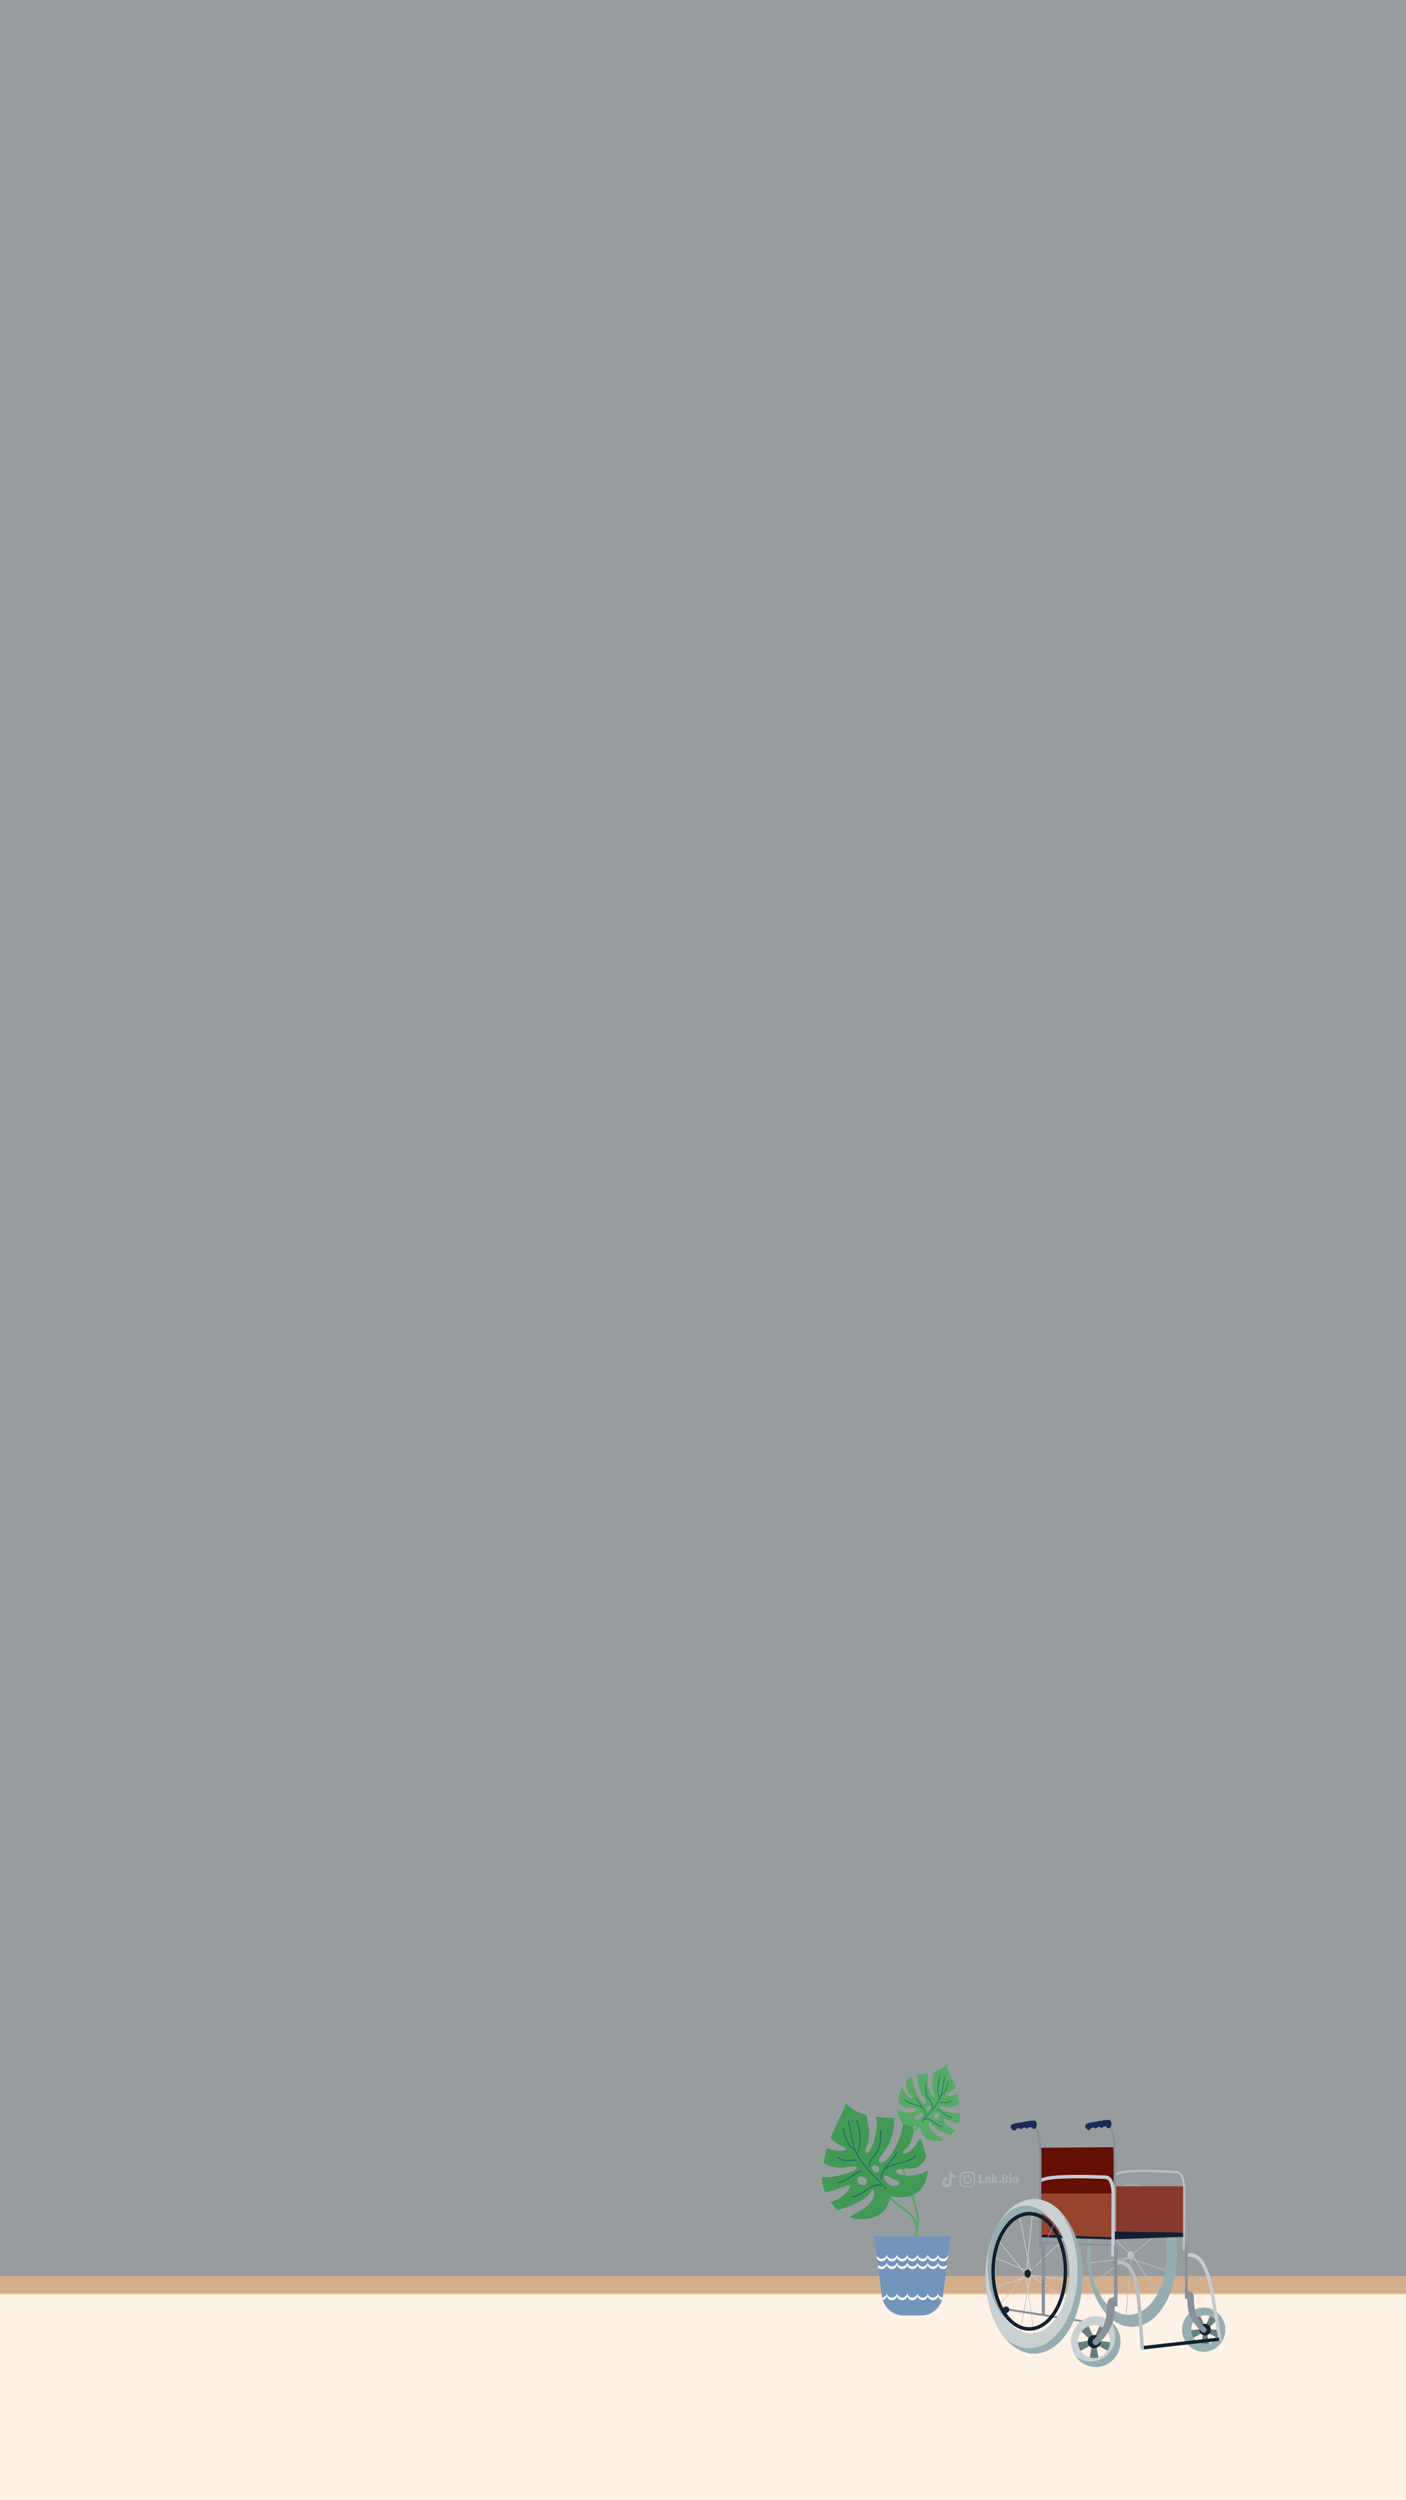<?xml version="1.0" encoding="utf-8"?>
<!-- Generator: Adobe Illustrator 27.0.0, SVG Export Plug-In . SVG Version: 6.00 Build 0)  -->
<svg version="1.1" id="Layer_2" xmlns="http://www.w3.org/2000/svg" xmlns:xlink="http://www.w3.org/1999/xlink" x="0px" y="0px"
	 viewBox="0 0 1080 1920" style="enable-background:new 0 0 1080 1920;" xml:space="preserve">
<rect x="0" y="0" width="1080" height="1920" fill="#808080" stroke="none"/>
<style type="text/css">
	.st0{opacity:0.3;fill:#CDDFE8;}
	.st1{fill:#FEF2E7;}
	.st2{opacity:0.7;fill:#EDB685;enable-background:new    ;}
	.st3{fill:#55AA65;}
	.st4{fill:#429955;}
	.st5{fill:#1A6868;}
	.st6{fill:#7395BC;}
	.st7{clip-path:url(#SVGID_00000100375535460815836990000000651224575508010679_);}
	.st8{fill:#FFFFFF;}
	.st9{clip-path:url(#SVGID_00000150091186717601541360000007419452715968761258_);}
	.st10{clip-path:url(#SVGID_00000008120905509903408190000012559788508410893977_);}
	.st11{fill:#667F7F;}
	.st12{fill:#96AEB2;}
	.st13{fill:#142533;}
	.st14{fill:#89919B;}
	.st15{fill:#BBBFC4;}
	.st16{fill:#650E02;}
	.st17{fill:#C7CCD1;}
	.st18{fill:#873A2B;}
	.st19{fill:#1A2A57;}
	.st20{fill:#0F2030;}
	.st21{fill:#96442F;}
	.st22{fill:#C7CCD3;}
	.st23{fill:#C9D1D3;}
	.st24{opacity:0.3;}
	.st25{fill:#CDDFE8;}
</style>
<rect class="st0" width="1080" height="1920"/>
<rect y="1761" class="st1" width="1080" height="159"/>
<rect y="1747.9" class="st2" width="1080" height="14.1"/>
<g>
	<path class="st3" d="M703.1,1719l-1.4-0.8c5.6-11,1.2-23.4-4.4-39.2c-1.1-3.2-2.3-6.6-3.5-10.1c-2.9-8.9-1.8-18.1,3.4-26.8
		c3.9-6.5,8.6-10.3,8.8-10.4l1,1.3c0,0-4.7,3.8-8.4,10c-5,8.3-6.1,16.8-3.3,25.3c1.2,3.5,2.3,6.9,3.5,10.1
		C704.5,1694.6,709,1707.4,703.1,1719z"/>
	<path class="st3" d="M705.2,1713.2l-1.6-0.1c0.4-8.7-6.2-13.5-12.1-17.7c-4.3-3.1-8.3-6-8.9-10l1.6-0.3c0.5,3.3,4.1,5.9,8.2,8.9
		C698.6,1698.6,705.6,1703.7,705.2,1713.2z"/>
	<g>
		<path class="st4" d="M688.7,1668.4c-2.2-2.4,0.6-2.8,8.3-3c6.6-0.2,9.6-0.5,14.5-8.4c-1.2-6.2-2.8-11.1-4.7-15.1
			c-2,3.2-4.5,6.7-6.5,8.8c-4.1,4.4-10.6,4-5.3,0c4.3-3.2,6.2-8,6.7-16.6c-2.5-2.8-5.2-4.7-8-5.9c0.4,13.4-10.6,29.4-13.8,31.4
			c-3.5,2.2-7.9,1.3-1.6-6.1c5.2-6.1,9.2-16.8,8.4-27c-0.6-0.1-1.3-0.1-1.9-0.1c-3.7-0.1-7.7-0.4-11.8-0.9c2.3,15.6-5.7,28.1-7,28.1
			c-1.5,0-2.1-1.2,0.7-8c1.9-4.8,0.1-15.6-1.2-21.5c-6.1-1.6-11.8-4.3-15.7-8.9c0,0-2.6,7-8.7,19.3c-1.2,2.3-2.2,4.7-3.2,7.2
			c4.4,5.8,11.7,6.8,12,8.7c0.3,1.8-9,2-14.7-0.9c-1.1,3.7-2,7.5-2.6,11.2c5.2,3.9,11.8,4.4,17.3,3.6c6.9-1,9.8-0.6,7.7,1.6
			c-2,2-17.5,7.2-26.2,5.8c0,0.3,0,0.6,0,0.9c-0.1,3.2,0.7,7,2.3,10.8c7.8-0.7,17.4-6.1,18.9-5c1.5,1-3.6,9.5-14.7,12.5
			c1.6,2.3,3.6,4.4,5.7,6.3c10.7-3.1,22.7-8.4,25.3-14c2.8-6.2,5.4,5.4-4.5,12.1c-4.7,3.1-8.9,5.5-12.1,7.2c3.4,1.3,7.2,2,11.4,1.7
			c20.1-1.4,19.9-18.1,19.9-18.1s11.2,3.8,20.1-1.8c7.7-4.9,8.9-14.9,9-17.5C701.6,1672.9,690.7,1670.6,688.7,1668.4z M662.9,1678.1
			c-2.4-0.3-3.7-0.9-4.4-3.7c-0.7-2.8,2.8-3.6,4.4-2.6c0,0,2,0.8,2.8,2C666.4,1675,665.3,1678.4,662.9,1678.1z M675,1667.4
			c-0.8,1-2.5,0.9-3.9-0.1c-1.3-1.1-1.7-2.8-0.9-3.8s2.5-0.9,3.9,0.1C675.4,1664.7,675.8,1666.4,675,1667.4z M690.6,1676.9
			c-0.3,2.3-5.2,2.3-8.6,0c-3.3-2.3-3.6-6.3-1.6-6.2c2,0.1,3.2,1.5,3.2,1.5C687.7,1674.5,691,1674.5,690.6,1676.9z"/>
		<g>
			<path class="st5" d="M680.5,1681.5c-0.8-1.4-1.7-2.3-3.8-4.5c-2.2-2.2-5.9-6-12.3-13.1c-8.4-9.4-9.8-18-11.1-25.5
				c-0.6-3.5-1.1-6.9-2.4-9.9l0.7-0.3c1.3,3.1,1.8,6.5,2.4,10.1c1.2,7.5,2.7,15.9,10.9,25.1c6.3,7.1,10,10.8,12.2,13.1
				c2.1,2.2,3.1,3.2,4,4.6L680.5,1681.5z"/>
			<path class="st5" d="M658.7,1653.7l-0.6-0.4c3.7-5.5,2.2-18.6-0.5-25.2l0.7-0.3C661,1634.5,662.5,1648,658.7,1653.7z"/>
			<path class="st5" d="M656.7,1651.5c-4.9-2.9-8.3-9.3-9.3-17l0.7-0.1c1,7.5,4.3,13.7,9,16.5L656.7,1651.5z"/>
			<path class="st5" d="M651,1659.5c-2.4,0-5.1-0.5-7.9-2.5l0.4-0.6c3.9,2.8,7.6,2.4,10.6,2.1c1.4-0.1,2.8-0.3,3.9,0l-0.1,0.8
				c-1-0.2-2.3-0.1-3.7,0C653.2,1659.4,652.1,1659.5,651,1659.5z"/>
			<path class="st5" d="M667.1,1664.3c0-0.1-0.5-3.6,3.7-8.7c4.1-4.9,5.3-8,5.3-19.4h0.8c0,11.6-1.2,14.8-5.5,19.9
				c-4,4.7-3.6,8-3.6,8L667.1,1664.3z"/>
			<path class="st5" d="M643.5,1676.4c-0.2,0-0.5,0-0.7,0l0.1-0.8c3.8,0.3,7.7-2.4,11.1-4.8c2.8-2,5.5-3.8,7.7-3.8v0.8
				c-2,0-4.6,1.8-7.3,3.7C651,1673.7,647.3,1676.4,643.5,1676.4z"/>
			<path class="st5" d="M654.3,1687.6l-0.1-0.8c3.6-0.4,7.1-2.8,10.5-5c4.5-3,8.8-5.9,12.6-3.5l-0.4,0.7c-3.4-2.1-7.5,0.6-11.8,3.5
				C661.7,1684.8,658.1,1687.2,654.3,1687.6z"/>
			<path class="st5" d="M676.8,1673.7c-1.3-4.2,2.6-8.9,6.4-13.5c2.4-2.9,4.6-5.5,5.4-7.8l0.7,0.2c-0.8,2.4-3.1,5.2-5.5,8.1
				c-3.7,4.4-7.5,9-6.3,12.8L676.8,1673.7z"/>
			<path class="st5" d="M681.1,1665.6l-0.6-0.5c1.7-2.2,6.1-3.3,10.7-4.5c5.2-1.3,10.6-2.7,11.8-5.6l0.7,0.3c-1.4,3.2-7,4.6-12.3,6
				C687.1,1662.5,682.7,1663.7,681.1,1665.6z"/>
		</g>
	</g>
	<g>
		<path class="st3" d="M689.1,1619.6c0.1,1.7,0.8,8.3,5.4,11.5c5.3,3.7,12,1.2,12,1.2s-0.1,11,11.9,11.9c2.5,0.2,4.7-0.2,6.8-1.1
			c-1.9-1.1-4.5-2.6-7.3-4.7c-5.9-4.4-4.4-12.1-2.7-8c1.5,3.7,8.7,7.2,15.1,9.2c1.3-1.2,2.4-2.6,3.4-4.1c-6.6-2-9.7-7.6-8.8-8.3
			c0.9-0.7,6.6,2.8,11.3,3.3c1-2.6,1.5-5.1,1.4-7.2c0-0.2,0-0.4,0-0.6c-5.2,1-14.5-2.5-15.7-3.8c-1.3-1.5,0.5-1.7,4.6-1.1
			c3.3,0.5,7.2,0.2,10.4-2.4c-0.4-2.4-0.9-4.9-1.5-7.4c-3.4,1.9-9,1.8-8.8,0.6c0.2-1.2,4.6-1.9,7.2-5.8c-0.6-1.6-1.2-3.2-1.9-4.7
			c-3.7-8.1-5.2-12.7-5.2-12.7c-2.4,3-5.8,4.8-9.4,5.9c-0.8,3.9-1.9,11-0.7,14.2c1.7,4.5,1.3,5.3,0.4,5.3c-0.8,0-5.6-8.2-4.2-18.5
			c-2.4,0.4-4.9,0.5-7,0.6c-0.4,0-0.8,0-1.1,0.1c-0.5,6.8,1.9,13.8,5,17.8c3.8,4.8,1.2,5.5-0.9,4c-1.9-1.3-8.5-11.9-8.2-20.7
			c-1.7,0.8-3.3,2-4.8,3.9c0.3,5.7,1.4,8.9,4,11c3.2,2.7-0.7,2.9-3.2,0c-1.2-1.4-2.6-3.7-3.9-5.8c-1.1,2.6-2.1,5.9-2.8,10
			c3,5.2,4.7,5.4,8.7,5.5c4.6,0.1,6.3,0.4,5,2C702.4,1622.3,695.9,1623.8,689.1,1619.6z M717.4,1624.4c0.5-0.8,1.7-1.3,1.7-1.3
			c0.9-0.7,3.1-0.1,2.6,1.7c-0.4,1.9-1.2,2.2-2.6,2.4C717.6,1627.5,716.9,1625.2,717.4,1624.4z M712.3,1617.7
			c0.8-0.7,1.8-0.8,2.3-0.1c0.5,0.7,0.2,1.8-0.6,2.5c-0.8,0.7-1.8,0.8-2.3,0.1C711.3,1619.5,711.5,1618.4,712.3,1617.7z
			 M706.5,1623.4c0,0,0.8-0.9,1.9-1c1.2,0,1.1,2.5-0.9,4.1c-2,1.5-4.9,1.5-5.1,0C702.2,1624.9,704.2,1624.9,706.5,1623.4z"/>
		<g>
			<path class="st5" d="M708.5,1629.5c0.5-0.9,1-1.5,2.3-2.9c1.3-1.5,3.6-4,7.3-8.6c5-6.2,5.9-11.9,6.6-16.8
				c0.4-2.3,0.7-4.5,1.4-6.5l-0.4-0.2c-0.8,2.1-1.1,4.3-1.5,6.6c-0.7,4.9-1.6,10.5-6.5,16.6c-3.8,4.7-6,7.1-7.3,8.6
				c-1.3,1.4-1.9,2.1-2.4,3L708.5,1629.5z"/>
			<path class="st5" d="M721.6,1611.2l0.4-0.3c-2.2-3.6-1.3-12.3,0.3-16.6l-0.4-0.2C720.2,1598.5,719.3,1607.4,721.6,1611.2z"/>
			<path class="st5" d="M722.8,1609.7c2.9-1.9,5-6.1,5.6-11.2l-0.4-0.1c-0.6,5-2.6,9-5.4,10.9L722.8,1609.7z"/>
			<path class="st5" d="M726.1,1615c1.4,0,3-0.3,4.7-1.6l-0.3-0.4c-2.4,1.8-4.6,1.6-6.3,1.4c-0.8-0.1-1.6-0.2-2.3,0l0.1,0.5
				c0.6-0.1,1.4-0.1,2.2,0C724.8,1614.9,725.5,1615,726.1,1615z"/>
			<path class="st5" d="M716.5,1618.2c0-0.1,0.3-2.4-2.2-5.7c-2.5-3.2-3.2-5.3-3.2-12.8h-0.5c0,7.6,0.7,9.8,3.3,13.1
				c2.4,3.1,2.1,5.3,2.1,5.3L716.5,1618.2z"/>
			<path class="st5" d="M730.7,1626.1c0.1,0,0.3,0,0.4,0v-0.5c-2.3,0.2-4.6-1.6-6.7-3.2c-1.7-1.3-3.3-2.5-4.6-2.5v0.5
				c1.2,0,2.8,1.2,4.4,2.4C726.1,1624.4,728.4,1626.1,730.7,1626.1z"/>
			<path class="st5" d="M724.2,1633.6v-0.5c-2.2-0.3-4.3-1.8-6.3-3.3c-2.7-2-5.3-3.9-7.6-2.3l0.2,0.4c2-1.4,4.5,0.4,7.1,2.3
				C719.7,1631.7,721.9,1633.3,724.2,1633.6z"/>
			<path class="st5" d="M710.7,1624.4c0.8-2.8-1.6-5.9-3.9-8.9c-1.4-1.9-2.8-3.7-3.2-5.2l-0.4,0.2c0.5,1.6,1.8,3.4,3.3,5.3
				c2.2,2.9,4.5,5.9,3.8,8.4L710.7,1624.4z"/>
			<path class="st5" d="M708.1,1619l0.4-0.3c-1-1.4-3.6-2.2-6.4-3c-3.1-0.9-6.3-1.8-7.1-3.7l-0.4,0.2c0.9,2.1,4.2,3.1,7.4,4
				C704.5,1617,707.2,1617.8,708.1,1619z"/>
		</g>
	</g>
	<g>
		<g>
			<path id="SVGID_1_" class="st6" d="M707.7,1778.1H694c-8.4,0-15.5-6.4-16.6-14.9l-5.9-45.8h58.7l-5.9,45.8
				C723.2,1771.7,716.1,1778.1,707.7,1778.1z"/>
		</g>
		<g>
			<g>
				<defs>
					<path id="SVGID_00000023280332600165391730000005565299103512071052_" d="M707.7,1778.1H694c-8.4,0-15.5-6.4-16.6-14.9
						l-5.9-45.8h58.7l-5.9,45.8C723.2,1771.7,716.1,1778.1,707.7,1778.1z"/>
				</defs>
				<clipPath id="SVGID_00000033368049715918887840000010847106659848628133_">
					<use xlink:href="#SVGID_00000023280332600165391730000005565299103512071052_"  style="overflow:visible;"/>
				</clipPath>
				<g style="clip-path:url(#SVGID_00000033368049715918887840000010847106659848628133_);">
					<path class="st8" d="M677.2,1734.6c-1.9,0-3.5-1.3-3.9-3.1c-0.1,0.3-0.1,0.7-0.1,1c0,2.3,1.8,4.1,4,4.1c2.2,0,4-1.8,4-4.1
						c0-0.4,0-0.7-0.1-1C680.7,1733.2,679.1,1734.6,677.2,1734.6z"/>
					<path class="st8" d="M685.1,1734.6c-1.9,0-3.5-1.3-3.9-3.1c-0.1,0.3-0.1,0.7-0.1,1c0,2.3,1.8,4.1,4,4.1s4-1.8,4-4.1
						c0-0.4,0-0.7-0.1-1C688.5,1733.2,687,1734.6,685.1,1734.6z"/>
					<path class="st8" d="M693,1734.6c-1.9,0-3.5-1.3-3.9-3.1c-0.1,0.3-0.1,0.7-0.1,1c0,2.3,1.8,4.1,4,4.1c2.2,0,4-1.8,4-4.1
						c0-0.4,0-0.7-0.1-1C696.4,1733.2,694.8,1734.6,693,1734.6z"/>
					<path class="st8" d="M700.8,1734.6c-1.9,0-3.5-1.3-3.9-3.1c-0.1,0.3-0.1,0.7-0.1,1c0,2.3,1.8,4.1,4,4.1c2.2,0,4-1.8,4-4.1
						c0-0.4,0-0.7-0.1-1C704.3,1733.2,702.7,1734.6,700.8,1734.6z"/>
					<path class="st8" d="M708.7,1734.6c-1.9,0-3.5-1.3-3.9-3.1c-0.1,0.3-0.1,0.7-0.1,1c0,2.3,1.8,4.1,4,4.1c2.2,0,4-1.8,4-4.1
						c0-0.4,0-0.7-0.1-1C712.2,1733.2,710.6,1734.6,708.7,1734.6z"/>
					<path class="st8" d="M716.6,1734.6c-1.9,0-3.5-1.3-3.9-3.1c-0.1,0.3-0.1,0.7-0.1,1c0,2.3,1.8,4.1,4,4.1s4-1.8,4-4.1
						c0-0.4,0-0.7-0.1-1C720,1733.2,718.5,1734.6,716.6,1734.6z"/>
					<path class="st8" d="M724.4,1734.6c-1.9,0-3.5-1.3-3.9-3.1c-0.1,0.3-0.1,0.7-0.1,1c0,2.3,1.8,4.1,4,4.1s4-1.8,4-4.1
						c0-0.4,0-0.7-0.1-1C727.9,1733.2,726.3,1734.6,724.4,1734.6z"/>
				</g>
			</g>
		</g>
		<g>
			<g>
				<defs>
					<path id="SVGID_00000114037882334305566070000011529496322190955703_" d="M707.7,1778.1H694c-8.4,0-15.5-6.4-16.6-14.9
						l-5.9-45.8h58.7l-5.9,45.8C723.2,1771.7,716.1,1778.1,707.7,1778.1z"/>
				</defs>
				<clipPath id="SVGID_00000054251657699446982060000000001739062280051085_">
					<use xlink:href="#SVGID_00000114037882334305566070000011529496322190955703_"  style="overflow:visible;"/>
				</clipPath>
				<g style="clip-path:url(#SVGID_00000054251657699446982060000000001739062280051085_);">
					<path class="st8" d="M677.2,1740.5c-1.9,0-3.5-1.3-3.9-3.1c-0.1,0.3-0.1,0.7-0.1,1c0,2.3,1.8,4.1,4,4.1c2.2,0,4-1.8,4-4.1
						c0-0.4,0-0.7-0.1-1C680.7,1739.2,679.1,1740.5,677.2,1740.5z"/>
					<path class="st8" d="M685.1,1740.5c-1.9,0-3.5-1.3-3.9-3.1c-0.1,0.3-0.1,0.7-0.1,1c0,2.3,1.8,4.1,4,4.1s4-1.8,4-4.1
						c0-0.4,0-0.7-0.1-1C688.5,1739.2,687,1740.5,685.1,1740.5z"/>
					<path class="st8" d="M693,1740.5c-1.9,0-3.5-1.3-3.9-3.1c-0.1,0.3-0.1,0.7-0.1,1c0,2.3,1.8,4.1,4,4.1c2.2,0,4-1.8,4-4.1
						c0-0.4,0-0.7-0.1-1C696.4,1739.2,694.8,1740.5,693,1740.5z"/>
					<path class="st8" d="M700.8,1740.5c-1.9,0-3.5-1.3-3.9-3.1c-0.1,0.3-0.1,0.7-0.1,1c0,2.3,1.8,4.1,4,4.1c2.2,0,4-1.8,4-4.1
						c0-0.4,0-0.7-0.1-1C704.3,1739.2,702.7,1740.5,700.8,1740.5z"/>
					<path class="st8" d="M708.7,1740.5c-1.9,0-3.5-1.3-3.9-3.1c-0.1,0.3-0.1,0.7-0.1,1c0,2.3,1.8,4.1,4,4.1c2.2,0,4-1.8,4-4.1
						c0-0.4,0-0.7-0.1-1C712.2,1739.2,710.6,1740.5,708.7,1740.5z"/>
					<path class="st8" d="M716.6,1740.5c-1.9,0-3.5-1.3-3.9-3.1c-0.1,0.3-0.1,0.7-0.1,1c0,2.3,1.8,4.1,4,4.1s4-1.8,4-4.1
						c0-0.4,0-0.7-0.1-1C720,1739.2,718.5,1740.5,716.6,1740.5z"/>
					<path class="st8" d="M724.4,1740.5c-1.9,0-3.5-1.3-3.9-3.1c-0.1,0.3-0.1,0.7-0.1,1c0,2.3,1.8,4.1,4,4.1s4-1.8,4-4.1
						c0-0.4,0-0.7-0.1-1C727.9,1739.2,726.3,1740.5,724.4,1740.5z"/>
				</g>
			</g>
		</g>
		<g>
			<g>
				<defs>
					<path id="SVGID_00000058581252671841040530000007527727911596633998_" d="M707.7,1778.1H694c-8.4,0-15.5-6.4-16.6-14.9
						l-5.9-45.8h58.7l-5.9,45.8C723.2,1771.7,716.1,1778.1,707.7,1778.1z"/>
				</defs>
				<clipPath id="SVGID_00000065786367947833996580000014871597281357708716_">
					<use xlink:href="#SVGID_00000058581252671841040530000007527727911596633998_"  style="overflow:visible;"/>
				</clipPath>
				<g style="clip-path:url(#SVGID_00000065786367947833996580000014871597281357708716_);">
					<path class="st8" d="M677.2,1764.4c-1.9,0-3.5-1.3-3.9-3.1c-0.1,0.3-0.1,0.7-0.1,1c0,2.3,1.8,4.1,4,4.1c2.2,0,4-1.8,4-4.1
						c0-0.4,0-0.7-0.1-1C680.7,1763,679.1,1764.4,677.2,1764.4z"/>
					<path class="st8" d="M685.1,1764.4c-1.9,0-3.5-1.3-3.9-3.1c-0.1,0.3-0.1,0.7-0.1,1c0,2.3,1.8,4.1,4,4.1s4-1.8,4-4.1
						c0-0.4,0-0.7-0.1-1C688.5,1763,687,1764.4,685.1,1764.4z"/>
					<path class="st8" d="M693,1764.4c-1.9,0-3.5-1.3-3.9-3.1c-0.1,0.3-0.1,0.7-0.1,1c0,2.3,1.8,4.1,4,4.1c2.2,0,4-1.8,4-4.1
						c0-0.4,0-0.7-0.1-1C696.4,1763,694.8,1764.4,693,1764.4z"/>
					<path class="st8" d="M700.8,1764.4c-1.9,0-3.5-1.3-3.9-3.1c-0.1,0.3-0.1,0.7-0.1,1c0,2.3,1.8,4.1,4,4.1c2.2,0,4-1.8,4-4.1
						c0-0.4,0-0.7-0.1-1C704.3,1763,702.7,1764.4,700.8,1764.4z"/>
					<path class="st8" d="M708.7,1764.4c-1.9,0-3.5-1.3-3.9-3.1c-0.1,0.3-0.1,0.7-0.1,1c0,2.3,1.8,4.1,4,4.1c2.2,0,4-1.8,4-4.1
						c0-0.4,0-0.7-0.1-1C712.2,1763,710.6,1764.4,708.7,1764.4z"/>
					<path class="st8" d="M716.6,1764.4c-1.9,0-3.5-1.3-3.9-3.1c-0.1,0.3-0.1,0.7-0.1,1c0,2.3,1.8,4.1,4,4.1s4-1.8,4-4.1
						c0-0.4,0-0.7-0.1-1C720,1763,718.5,1764.4,716.6,1764.4z"/>
					<path class="st8" d="M724.4,1764.4c-1.9,0-3.5-1.3-3.9-3.1c-0.1,0.3-0.1,0.7-0.1,1c0,2.3,1.8,4.1,4,4.1s4-1.8,4-4.1
						c0-0.4,0-0.7-0.1-1C727.9,1763,726.3,1764.4,724.4,1764.4z"/>
				</g>
			</g>
		</g>
	</g>
</g>
<g>
	<g>
		<g>
			<g>
				<g>
					<polygon class="st11" points="913.8,1789.6 915.8,1795.8 925.5,1790.3 924.8,1788.2 					"/>
					<polygon class="st11" points="921.5,1777.6 916.4,1781.4 924.5,1789.2 926.2,1787.9 					"/>
					<polygon class="st11" points="935.1,1781.4 929.9,1777.6 925.2,1787.9 926.9,1789.2 					"/>
					<polygon class="st11" points="935.7,1795.8 937.7,1789.6 926.6,1788.2 926,1790.3 					"/>
					<polygon class="st11" points="922.5,1800.8 928.9,1800.8 926.8,1789.7 924.7,1789.7 					"/>
				</g>
			</g>
			<path class="st12" d="M908,1789c0,9.4,7.4,17,16.6,17s16.6-7.6,16.6-17s-7.4-17-16.6-17C915.5,1772.1,908,1779.7,908,1789z
				 M915,1789c0-6,4.8-11,10.7-11s10.7,4.9,10.7,11c0,6-4.8,11-10.7,11C919.8,1800,915,1795.1,915,1789z"/>
			<ellipse class="st13" cx="925.7" cy="1789" rx="4.4" ry="4.5"/>
		</g>
		<path class="st14" d="M912.1,1759.3h0.5c2.5,0.1,4.4,2.2,4.4,4.7c0.1,11.3,2.6,17.6,8.9,23.5c0.1,0.1,0.3,0.2,0.4,0.3l0,0l0,0
			c0.4,0.4,0.6,1.1,0.5,1.7c-0.1,0.9-0.8,1.7-1.7,1.8c-0.9,0.2-1.7-0.3-2.2-1c-4.3-3.9-6.9-7.8-8.8-12
			C911.9,1773.6,911.8,1767.5,912.1,1759.3z"/>
	</g>
	<g>
		<path class="st12" d="M869.6,1676.9c-19.1,0-34.5,24.6-34.5,55s15.5,55,34.5,55c19.1,0,34.5-24.6,34.5-55
			S888.6,1676.9,869.6,1676.9z M866.9,1777.6c-16.2,0-29.3-20.7-29.3-46.1c0-25.5,13.1-46.1,29.3-46.1s29.3,20.7,29.3,46.1
			C896.2,1756.9,883.1,1777.6,866.9,1777.6z"/>
		<g>
			<polygon class="st15" points="871.9,1718.6 871.3,1718.6 872.1,1685.2 872.6,1685.2 			"/>
			<polygon class="st15" points="880.4,1718.3 879.9,1718 888.7,1699.3 889.2,1699.6 			"/>
			<polygon class="st15" points="869.2,1731.8 868.9,1731.4 893.9,1711.3 894.2,1711.8 			"/>
			<polygon class="st15" points="867.7,1730.9 842.2,1706.5 842.5,1706 868.1,1730.5 			"/>
			<polygon class="st15" points="865.3,1778.6 864.7,1778.6 868.5,1734.7 869,1734.7 			"/>
			<polygon class="st15" points="888.9,1762.2 870.2,1733.2 870.7,1732.9 889.4,1761.9 			"/>
			<polygon class="st15" points="895.8,1743.8 868.7,1735 868.8,1734.4 896,1743.3 			"/>
			<polygon class="st15" points="838,1737.9 837.9,1737.3 867.4,1733.6 867.5,1734.2 			"/>
			<polygon class="st15" points="840.8,1752.5 840.5,1752 868.3,1731.7 868.6,1732.2 			"/>
		</g>
		<ellipse class="st15" cx="868.5" cy="1731.9" rx="2.5" ry="3.1"/>
		<polygon class="st16" points="799.1,1649.3 855.9,1648.9 856.5,1718.3 800.2,1716.1 		"/>
		<path class="st15" d="M910.2,1727.9h-1.7c0-0.3,0.2-32.6,0.2-48.3c0-4.3-1.7-10.4-4.5-10.7c-2-0.2-12.4-0.9-23.1-1
			c-17.8-0.1-22.3,1.6-23.4,2.6c-0.3,0.3-0.3,0.4-0.3,0.5h-1.7c0-0.4,0.1-1.1,0.8-1.7c5.8-5.3,47.5-2.1,47.9-2c4.1,0.4,6,7.6,6,12.4
			C910.4,1695.3,910.2,1727.6,910.2,1727.9z"/>
		<path class="st17" d="M935.8,1797.7c0-0.1-0.2-3.4-5.8-35.1c-2.4-13.5-5.3-22.1-9.1-26.3c-3-3.3-5.9-3.3-9-3.2c-0.3,0-0.6,0-0.9,0
			v-2.7c0.3,0,0.6,0,0.9,0c3.2-0.1,7.2-0.2,11,4.1c4,4.6,7.2,13.6,9.7,27.6c5.7,32.1,5.8,35.2,5.8,35.3L935.8,1797.7z"/>
		<rect x="910.2" y="1724.3" class="st14" width="2.2" height="41"/>
	</g>
	<path class="st18" d="M908.8,1714.4l-51.5-0.7v-34.8h51.5c0,0,0,0.3,0,1.5C908.7,1688.8,908.8,1714.4,908.8,1714.4z"/>
	<g>
		<path class="st14" d="M857.3,1725.8h-1.9c0-0.3-0.3-28.9,0-64.3c0.1-15.6-1-24.1-3.5-27.7c0.3-0.4,0.6-1.1,0.8-2
			c0.1,0.1,0.3,0.3,0.4,0.4c3.1,3.7,4.3,12.5,4.2,29.2C857.1,1696.9,857.3,1725.5,857.3,1725.8z"/>
		<path class="st19" d="M836.9,1635.6L836.9,1635.6c0.2,0,0.4-0.1,0.4-0.3c0.4-0.8,1.1-1.4,2-1.5c0.7-0.1,1.5,0.2,2,0.7
			c0.2,0.2,0.6,0.2,0.8-0.1c0.4-0.6,1.1-1,1.8-1.1c1.1-0.1,1.8,0.4,2.1,0.9c0.1,0.2,0.4,0.2,0.5,0c0.4-0.7,1.1-1.2,1.9-1.2
			c0.9-0.1,1.8,0.4,2.3,1.1c0.1,0.2,0.3,0.3,0.5,0.2l1.2-0.1c0.3,0,1.4-1.7,1.3-3.6c0-1.2-0.9-2.6-1.2-2.6h-3.2l-12.9,2.2
			c0,0-0.1,0-0.2,0.1C831.1,1631.8,834.8,1636.1,836.9,1635.6z"/>
	</g>
	<polygon class="st14" points="854.4,1724.9 801.2,1723.2 801.3,1721.7 854.5,1723.3 	"/>
	<polygon class="st20" points="800.1,1718.1 852.7,1719.7 908.8,1717.8 908.8,1714.4 800.2,1712.8 	"/>
	<polygon class="st21" points="854.3,1718.1 800,1716.1 799.9,1684.4 854.3,1684.4 	"/>
	<path class="st22" d="M856.2,1732.7h-2.6c0-0.3,0.2-32.6,0.2-48.3c0-4.2-1.2-10.9-4.4-11.1c-2.5-0.1-14.3-0.7-25.8-0.5
		c-6.7,0.1-12.1,0.4-16.1,0.9c-6.7,0.9-7.6,2-7.7,2.1h-1.9c0-0.5-0.2-1.3,0.6-2c1.5-1.5,5.9-3.5,26.3-3.7
		c11.1-0.1,22.3,0.4,24.7,0.5c5.5,0.3,6.9,8.8,6.9,13.8C856.5,1700.1,856.2,1732.4,856.2,1732.7z"/>
	<g>
		<path class="st14" d="M800.2,1726.2h-2.1c0-0.3-0.3-28.9,0-64.3c0.1-15.6-1-24.1-3.5-27.7c0.3-0.4,0.6-1.1,0.8-2
			c0.1,0.1,0.3,0.3,0.4,0.4c3.1,3.7,4.3,12.5,4.2,29.2C799.7,1697.4,800.2,1725.9,800.2,1726.2z"/>
		<path class="st19" d="M779.6,1636.1L779.6,1636.1c0.2,0,0.4-0.1,0.4-0.3c0.4-0.8,1.1-1.4,2-1.5c0.7-0.1,1.5,0.2,2,0.7
			c0.2,0.2,0.6,0.2,0.8-0.1c0.4-0.6,1.1-1,1.8-1.1c1.1-0.1,1.8,0.4,2.1,0.9c0.1,0.2,0.4,0.2,0.5,0c0.4-0.7,1.1-1.2,1.9-1.2
			c0.9-0.1,1.8,0.4,2.3,1.1c0.1,0.2,0.3,0.3,0.5,0.2l1.2-0.1c0.3,0,1.4-1.7,1.3-3.6c0-1.2-0.9-2.6-1.2-2.6H792l-12.9,2.2
			c0,0-0.1,0-0.2,0.1C773.8,1632.3,777.5,1636.5,779.6,1636.1z"/>
	</g>
	<g>
		<g>
			<polygon class="st17" points="791.6,1746.1 782.2,1698.5 782.7,1698.4 792.2,1746 			"/>
			<path class="st17" d="M768.4,1769l-0.3-0.5c1-0.5,12.1-13.4,19.4-22.2l-20.3-24.9l0.4-0.4l20.6,25.3l-0.2,0.2
				C786.3,1748.7,769.8,1768.3,768.4,1769z"/>
			<polygon class="st17" points="788.4,1743.8 764,1734.1 764.2,1733.6 788.6,1743.3 			"/>
			<polygon class="st17" points="788.8,1744.2 788.2,1744.2 793,1697.5 793.6,1697.5 			"/>
			<polygon class="st17" points="791.5,1744.2 791.1,1743.8 816.7,1719.3 817,1719.8 			"/>
			<polygon class="st17" points="794,1791.9 787.8,1747.7 788.3,1747.6 794.5,1791.9 			"/>
			<polygon class="st17" points="783.9,1790.2 783.3,1790.1 791.6,1746 792.2,1746.1 			"/>
			<polygon class="st17" points="763.4,1757.1 763.2,1756.6 790.4,1747.7 790.5,1748.3 			"/>
			<polygon class="st17" points="821.2,1751.2 791.7,1747.5 791.8,1746.9 821.3,1750.6 			"/>
			<polygon class="st17" points="818.4,1765.8 791.6,1747.4 791.9,1746.9 818.7,1765.3 			"/>
		</g>
		<polygon class="st14" points="834.9,1783.8 775.1,1774.5 775.3,1772.9 835.2,1782.3 		"/>
		<g>
			<path class="st15" d="M813,1696.7c-5.5-5.1-11.9-8-18.7-8c-20.6,0-37.2,26.6-37.2,59.3c0,19.3,5.8,36.4,14.7,47.3
				c6.3,7.6,14,12.1,22.5,12.1c20.6,0,37.2-26.6,37.2-59.3C831.5,1726.1,824,1707,813,1696.7z M806.4,1703.8
				c9,8.1,15.1,23.5,15.1,41.1c0,26-13.2,47.1-29.6,47.1c-6.9,0-13.2-3.7-18.2-10c-6.9-8.6-11.3-22-11.3-37.1
				c0-26,13.2-47.1,29.6-47.1C797.2,1697.8,802.1,1700,806.4,1703.8L806.4,1703.8z"/>
			<path class="st12" d="M813,1696.7c-5.5-5.1-11.9-8-18.7-8c-20.6,0-37.2,26.6-37.2,59.3c0,19.3,5.8,36.4,14.7,47.3
				c6.3,7.6,14,12.1,22.5,12.1c20.6,0,37.2-26.6,37.2-59.3C831.5,1726.1,824,1707,813,1696.7z M806.4,1703.8
				c9,8.1,15.1,23.5,15.1,41.1c0,26-13.2,47.1-29.6,47.1c-6.9,0-13.2-3.7-18.2-10c-6.9-8.6-11.3-22-11.3-37.1
				c0-26,13.2-47.1,29.6-47.1C797.2,1697.8,802.1,1700,806.4,1703.8L806.4,1703.8z"/>
			<path class="st23" d="M813,1696.7c-5.5-5.1-11.9-8-18.7-8c-20.6,0-37.2,26.6-37.2,59.3c0,19.3,5.8,36.4,14.7,47.3
				c5.5,5.1,11.9,8,18.7,8c20.6,0,37.2-26.6,37.2-59.3C827.7,1724.7,821.9,1707.6,813,1696.7z M791.9,1792c-6.9,0-13.2-3.7-18.2-10
				c-9-8.1-15.1-23.5-15.1-41.1c0-26,13.2-47.1,29.6-47.1c6.9,0,13.2,3.8,18.3,10l0,0c9,8.1,15.1,23.5,15.1,41.1
				C821.5,1771,808.3,1792,791.9,1792z"/>
			<path class="st20" d="M790.6,1789.8c-7.9,0-15.3-4.8-20.8-13.6c-5.4-8.6-8.3-19.9-8.3-32c0-12.1,3-23.5,8.3-32
				c5.5-8.8,12.9-13.6,20.8-13.6c7.9,0,15.3,4.8,20.8,13.6c5.4,8.6,8.3,20,8.3,32c0,12.1-3,23.5-8.3,32
				C805.8,1785,798.5,1789.8,790.6,1789.8z M790.6,1701.3c-14.6,0-26.5,19.3-26.5,42.9c0,23.7,11.9,42.9,26.5,42.9
				c14.6,0,26.5-19.3,26.5-42.9C817.1,1720.5,805.2,1701.3,790.6,1701.3z"/>
		</g>
		<path class="st13" d="M791.9,1746c0,1.7-1.1,3.1-2.5,3.1c-1.4,0-2.5-1.4-2.5-3.1s1.1-3.1,2.5-3.1
			C790.8,1742.9,791.9,1744.3,791.9,1746z"/>
		<ellipse class="st13" cx="772.8" cy="1773.7" rx="2.5" ry="2.5"/>
	</g>
	<polygon class="st14" points="802.7,1778 800.2,1778 800.1,1721.2 802.7,1721.2 	"/>
	<g>
		<g>
			<g>
				<polygon class="st11" points="854.1,1798.8 851.9,1805.9 840.7,1799.6 841.4,1797.2 				"/>
				<polygon class="st11" points="845.2,1785 851.2,1789.4 841.8,1798.3 839.8,1796.9 				"/>
				<polygon class="st11" points="829.7,1789.4 835.6,1785 841,1796.9 839,1798.3 				"/>
				<polygon class="st11" points="829,1805.9 826.7,1798.8 839.4,1797.2 840.2,1799.6 				"/>
				<polygon class="st11" points="844.1,1811.7 836.8,1811.7 839.2,1798.9 841.6,1798.9 				"/>
			</g>
		</g>
		<path class="st23" d="M841.7,1778.7c-10.5,0-19,8.7-19,19.5c0,10.8,8.5,19.5,19,19.5s19-8.7,19-19.5
			C860.7,1787.4,852.2,1778.7,841.7,1778.7z M840.4,1810.8c-6.8,0-12.3-5.6-12.3-12.6c0-6.9,5.5-12.6,12.3-12.6s12.3,5.6,12.3,12.6
			C852.7,1805.1,847.2,1810.8,840.4,1810.8z"/>
		<path class="st12" d="M853.2,1782.7c2.2,3.2,3.5,7.1,3.5,11.3c0,10.8-8.5,19.5-19,19.5c-4.3,0-8.3-1.5-11.5-4
			c3.5,5,9.1,8.2,15.5,8.2c10.5,0,19-8.7,19-19.5C860.7,1791.8,857.8,1786.2,853.2,1782.7z"/>
		<path class="st13" d="M845.5,1798.2c0,2.8-2.3,5.1-5,5.1c-2.8,0-5-2.3-5-5.1c0-2.8,2.3-5.1,5-5.1
			C843.2,1793,845.5,1795.3,845.5,1798.2z"/>
	</g>
	<rect x="855.7" y="1724.1" class="st14" width="2.6" height="47.1"/>
	<path class="st14" d="M856,1764h-0.5c-2.8,0.1-5.1,2.5-5.1,5.4c-0.1,13-2.9,20.2-10.2,27c-0.2,0.1-0.3,0.2-0.4,0.4l0,0l0,0
		c-0.4,0.5-0.7,1.2-0.6,2c0.1,1.1,1,1.9,2,2.1c1,0.2,2-0.3,2.5-1.1c4.9-4.5,7.9-9,10.1-13.8C856.3,1780.5,856.4,1773.5,856,1764z"/>
	<polygon class="st14" points="792.2,1746.2 791.7,1745.9 809.6,1707.4 810.1,1707.6 	"/>
	<polygon class="st20" points="877.6,1804.3 877.3,1801.6 936.3,1795 936.6,1797.6 	"/>
	<path class="st15" d="M878.7,1804.5l-2.6-0.2l1.3,0.1l-1.3-0.1c0-0.2,0.1-4.1-2.6-35.3c-1.2-13.5-3.4-22.1-6.6-26.6
		c-2.6-3.5-5.6-3.7-8.6-3.9v-2.7c3.1,0.1,7.4,0.5,10.7,5c3.6,4.8,5.9,14,7.2,27.9C878.9,1800.8,878.7,1804.4,878.7,1804.5z"/>
</g>
<g id="Popular_Chips_00000176026500229163915900000010520131954761665435_" class="st24">
	<g>
		<g>
			<path class="st25" d="M751.7,1676.4c-0.1-0.1-0.1-0.2-0.1-0.3c0-0.1-0.1-0.2-0.1-0.3c0.2,0,0.4,0,0.4-0.1
				c0.1-0.1,0.1-0.2,0.1-0.3v-4.2c0-0.2,0-0.3-0.1-0.3c-0.1-0.1-0.2-0.1-0.4-0.1c0-0.1,0-0.2,0.1-0.3c0-0.1,0.1-0.2,0.1-0.3h2.2
				c0.1,0.1,0.2,0.3,0.2,0.6c-0.2,0-0.4,0-0.5,0.1s-0.1,0.2-0.1,0.3v4.5h0.3c0.4,0,0.8-0.1,1-0.4s0.3-0.7,0.3-1.2h0.6
				c0.1,0.1,0.2,0.2,0.2,0.5c0.1,0.3,0.1,0.5,0.1,0.8c0,0.4-0.1,0.7-0.2,0.9c-0.1,0.2-0.3,0.3-0.6,0.3L751.7,1676.4L751.7,1676.4z"
				/>
			<path class="st25" d="M761.3,1676.1c-0.1,0.1-0.2,0.2-0.5,0.2c-0.2,0-0.5,0.1-0.7,0.1c-0.3,0-0.5-0.1-0.6-0.1
				c-0.1-0.1-0.2-0.2-0.2-0.5v-2.8c0-0.2,0-0.4-0.1-0.5s-0.2-0.2-0.4-0.2s-0.5,0.1-0.6,0.3v2.7c0,0.2,0,0.3,0.1,0.4s0.2,0.1,0.4,0.1
				c0,0.2-0.1,0.3-0.2,0.5h-2c-0.1-0.1-0.2-0.3-0.2-0.5c0.2,0,0.3,0,0.4-0.1c0.1-0.1,0.1-0.2,0.1-0.4v-2.6c0-0.2,0-0.3-0.1-0.3
				c-0.1-0.1-0.2-0.1-0.5-0.1v-0.4c0.2-0.1,0.5-0.2,0.8-0.3c0.4-0.1,0.6-0.1,0.8-0.1c0.1,0,0.2,0,0.3,0.1s0.1,0.2,0.1,0.5
				c0.2-0.2,0.3-0.3,0.6-0.4c0.2-0.1,0.5-0.2,0.8-0.2c0.4,0,0.8,0.1,1,0.3c0.2,0.2,0.3,0.6,0.3,1.1v2.4c0,0.3,0.1,0.5,0.4,0.5
				L761.3,1676.1z"/>
			<path class="st25" d="M766.7,1676.1c0,0.1-0.1,0.2-0.2,0.3c-0.2,0.1-0.3,0.1-0.6,0.1s-0.6-0.1-0.8-0.2s-0.4-0.3-0.5-0.5
				s-0.2-0.4-0.4-0.7c-0.1-0.3-0.2-0.5-0.3-0.7s-0.2-0.3-0.4-0.3v1.4c0,0.2,0,0.3,0.1,0.4s0.2,0.1,0.4,0.1c0,0.2-0.1,0.3-0.2,0.5h-2
				c-0.1-0.1-0.2-0.3-0.2-0.5c0.2,0,0.3,0,0.4-0.1c0.1-0.1,0.1-0.2,0.1-0.4v-4.9c0-0.2,0-0.3-0.1-0.3c-0.1-0.1-0.2-0.1-0.5-0.1v-0.4
				c0.2-0.1,0.5-0.2,0.8-0.3c0.3-0.1,0.6-0.1,0.8-0.1c0.1,0,0.2,0,0.3,0.1s0.1,0.2,0.1,0.3v4l1-1c0.1-0.1,0.2-0.2,0.2-0.3
				c0-0.1-0.1-0.2-0.2-0.2c-0.1-0.1-0.2-0.1-0.4-0.1c0-0.1,0-0.2,0-0.3c0-0.1,0.1-0.2,0.2-0.2h2c0.1,0.1,0.2,0.3,0.2,0.6
				c-0.1,0-0.3,0-0.3,0.1c-0.1,0-0.2,0.1-0.2,0.2l-1.4,1.3c0.2,0,0.4,0.1,0.6,0.2c0.2,0.1,0.3,0.3,0.4,0.5c0.1,0.3,0.2,0.4,0.2,0.4
				c0.2,0.4,0.4,0.6,0.4,0.7c0.1,0.1,0.2,0.2,0.4,0.3L766.7,1676.1z"/>
			<path class="st25" d="M768.6,1676.2c-0.2,0.2-0.4,0.2-0.6,0.2c-0.3,0-0.5-0.1-0.7-0.2c-0.2-0.2-0.2-0.4-0.2-0.6
				c0-0.3,0.1-0.5,0.2-0.7c0.2-0.2,0.4-0.2,0.7-0.2s0.5,0.1,0.6,0.2c0.2,0.2,0.2,0.4,0.2,0.7S768.7,1676.1,768.6,1676.2z"/>
			<path class="st25" d="M771.1,1676.4c-0.7,0-1.2,0-1.6,0c-0.1-0.2-0.2-0.4-0.2-0.6c0.2,0,0.3,0,0.4-0.1c0.1-0.1,0.1-0.2,0.1-0.3
				v-4.2c0-0.2,0-0.3-0.1-0.3c-0.1-0.1-0.2-0.1-0.4-0.1c0-0.2,0.1-0.4,0.2-0.6c0.3,0,0.8,0,1.5,0c0.3,0,0.5,0,0.6,0
				c0.9,0,1.6,0.2,2,0.4c0.4,0.3,0.6,0.7,0.6,1.1c0,0.3-0.1,0.6-0.3,0.9c-0.2,0.2-0.5,0.4-0.9,0.6c0.5,0.1,0.9,0.3,1.1,0.5
				c0.2,0.2,0.3,0.6,0.3,1c0,1.2-0.9,1.8-2.7,1.8C771.6,1676.4,771.4,1676.4,771.1,1676.4z M772.8,1671.8c0-0.3-0.1-0.6-0.3-0.8
				c-0.2-0.2-0.5-0.3-0.8-0.3c-0.2,0-0.3,0-0.4,0v2.1c0.1,0,0.2,0,0.3,0C772.4,1672.8,772.8,1672.5,772.8,1671.8z M773,1674.7
				c0-0.4-0.1-0.7-0.3-0.9c-0.2-0.2-0.5-0.3-1-0.3h-0.3v2.3c0.2,0,0.3,0,0.4,0C772.6,1675.8,773,1675.4,773,1674.7z"/>
			<path class="st25" d="M776.9,1675.4c0,0.2,0,0.3,0.1,0.4s0.2,0.1,0.4,0.1c0,0.2-0.1,0.4-0.2,0.5h-2c-0.1-0.1-0.2-0.3-0.2-0.5
				c0.2,0,0.3,0,0.4-0.1c0.1-0.1,0.1-0.2,0.1-0.4v-2.6c0-0.2,0-0.3-0.1-0.4s-0.2-0.1-0.5-0.1v-0.4c0.1-0.1,0.4-0.2,0.7-0.3
				c0.3-0.1,0.6-0.1,0.9-0.1c0.1,0,0.2,0,0.3,0.1s0.1,0.2,0.1,0.3V1675.4L776.9,1675.4z M776.8,1670.6c-0.2,0.2-0.4,0.2-0.6,0.2
				s-0.5-0.1-0.6-0.2c-0.2-0.1-0.2-0.4-0.2-0.6s0.1-0.4,0.2-0.6c0.2-0.2,0.4-0.2,0.6-0.2s0.5,0.1,0.6,0.2c0.2,0.2,0.2,0.4,0.2,0.6
				C777,1670.3,777,1670.5,776.8,1670.6z"/>
			<path class="st25" d="M778.4,1675.9c-0.4-0.4-0.6-1-0.6-1.8c0-0.6,0.1-1,0.3-1.4s0.5-0.7,0.8-0.9c0.3-0.2,0.7-0.3,1.2-0.3
				c0.4,0,0.8,0.1,1.1,0.3c0.3,0.2,0.6,0.5,0.8,0.8c0.2,0.4,0.3,0.8,0.3,1.3s-0.1,1-0.3,1.4s-0.5,0.7-0.8,0.9
				c-0.3,0.2-0.7,0.3-1.2,0.3C779.3,1676.5,778.8,1676.3,778.4,1675.9z M780.5,1675.5c0.1-0.2,0.1-0.7,0.1-1.3c0-0.5,0-1-0.1-1.3
				c0-0.3-0.1-0.5-0.2-0.6c-0.1-0.1-0.2-0.2-0.4-0.2s-0.4,0.1-0.5,0.4c-0.1,0.2-0.2,0.7-0.2,1.3c0,0.5,0,0.9,0.1,1.2
				c0,0.3,0.1,0.5,0.2,0.6c0.1,0.1,0.2,0.2,0.4,0.2C780.2,1675.8,780.4,1675.7,780.5,1675.5z"/>
		</g>
	</g>
	<g>
		<path class="st25" d="M749,1673.7c0,0.8,0,1.6,0,2.3c0,0.5,0,0.9-0.2,1.3c-0.5,1.3-1.4,2-2.8,2.3c-0.1,0-0.2,0-0.4,0
			c-1.8,0-3.5,0-5.2,0c-1.4,0-3-1-3.3-2.7c0-0.2-0.1-0.5-0.1-0.7c0-1.7,0-3.4,0-5.1c0-0.6,0.1-1.1,0.4-1.6c0.6-1.2,1.6-1.8,3-1.9
			c1.3,0,2.7,0,4,0c0.4,0,0.8,0,1.2,0c1.6,0,3,1.2,3.3,2.8c0,0.3,0.1,0.6,0.1,0.8C749,1672.1,749,1672.9,749,1673.7L749,1673.7z
			 M747.9,1673.7C747.9,1673.7,748,1673.7,747.9,1673.7c0-0.8,0-1.6,0-2.4c0-0.2,0-0.3,0-0.4c-0.1-1-0.7-1.7-1.6-2
			c-0.3-0.1-0.5-0.1-0.8-0.1c-1.7,0-3.3,0-5,0c-0.2,0-0.4,0-0.5,0.1c-0.9,0.2-1.5,0.7-1.8,1.6c-0.1,0.2-0.1,0.4-0.1,0.7
			c0,0.4,0,0.7,0,1.1c0,1.1,0,2.3,0,3.4c0,0.3,0,0.6,0,0.9c0.1,0.7,0.4,1.2,0.9,1.7c0.5,0.3,1,0.5,1.6,0.5c1.6,0,3.2,0,4.9,0
			c0.1,0,0.2,0,0.2,0c1-0.1,1.9-0.7,2.2-1.7c0.1-0.2,0.1-0.5,0.1-0.8C747.9,1675.3,747.9,1674.5,747.9,1673.7z"/>
		<path class="st25" d="M746.3,1673.7c0,1.6-1.3,3.3-3.3,3.3c-1.9,0-3.3-1.5-3.3-3.3c0-1.9,1.5-3.3,3.3-3.3
			C745,1670.4,746.3,1672,746.3,1673.7z M743,1675.9c1.1,0,2.2-0.8,2.2-2.2c0-1.2-1-2.2-2.2-2.2c-0.9,0-2.2,0.8-2.2,2.2
			C740.8,1675,741.9,1675.9,743,1675.9z"/>
		<path class="st25" d="M740.4,1670.5c0,0.4-0.3,0.7-0.7,0.7s-0.7-0.2-0.7-0.7c0-0.4,0.3-0.7,0.7-0.8
			C740.1,1669.7,740.4,1670.1,740.4,1670.5z"/>
	</g>
	<path class="st25" d="M734,1672.6c-1,0-2-0.3-2.9-0.9v4.2c0,2.1-1.7,3.8-3.8,3.8s-3.8-1.7-3.8-3.8s1.7-3.8,3.8-3.8
		c0.2,0,0.4,0,0.5,0v2.1c-0.9-0.3-1.9,0.2-2.2,1.1s0.2,1.9,1.1,2.2c0.9,0.3,1.9-0.2,2.2-1.1c0-0.2,0.1-0.4,0.1-0.5v-8.2h2.1
		c0,0.2,0,0.4,0,0.5l0,0c0.1,0.8,0.6,1.5,1.3,1.9c0.5,0.3,1,0.5,1.6,0.5L734,1672.6L734,1672.6L734,1672.6z"/>
</g>
</svg>
